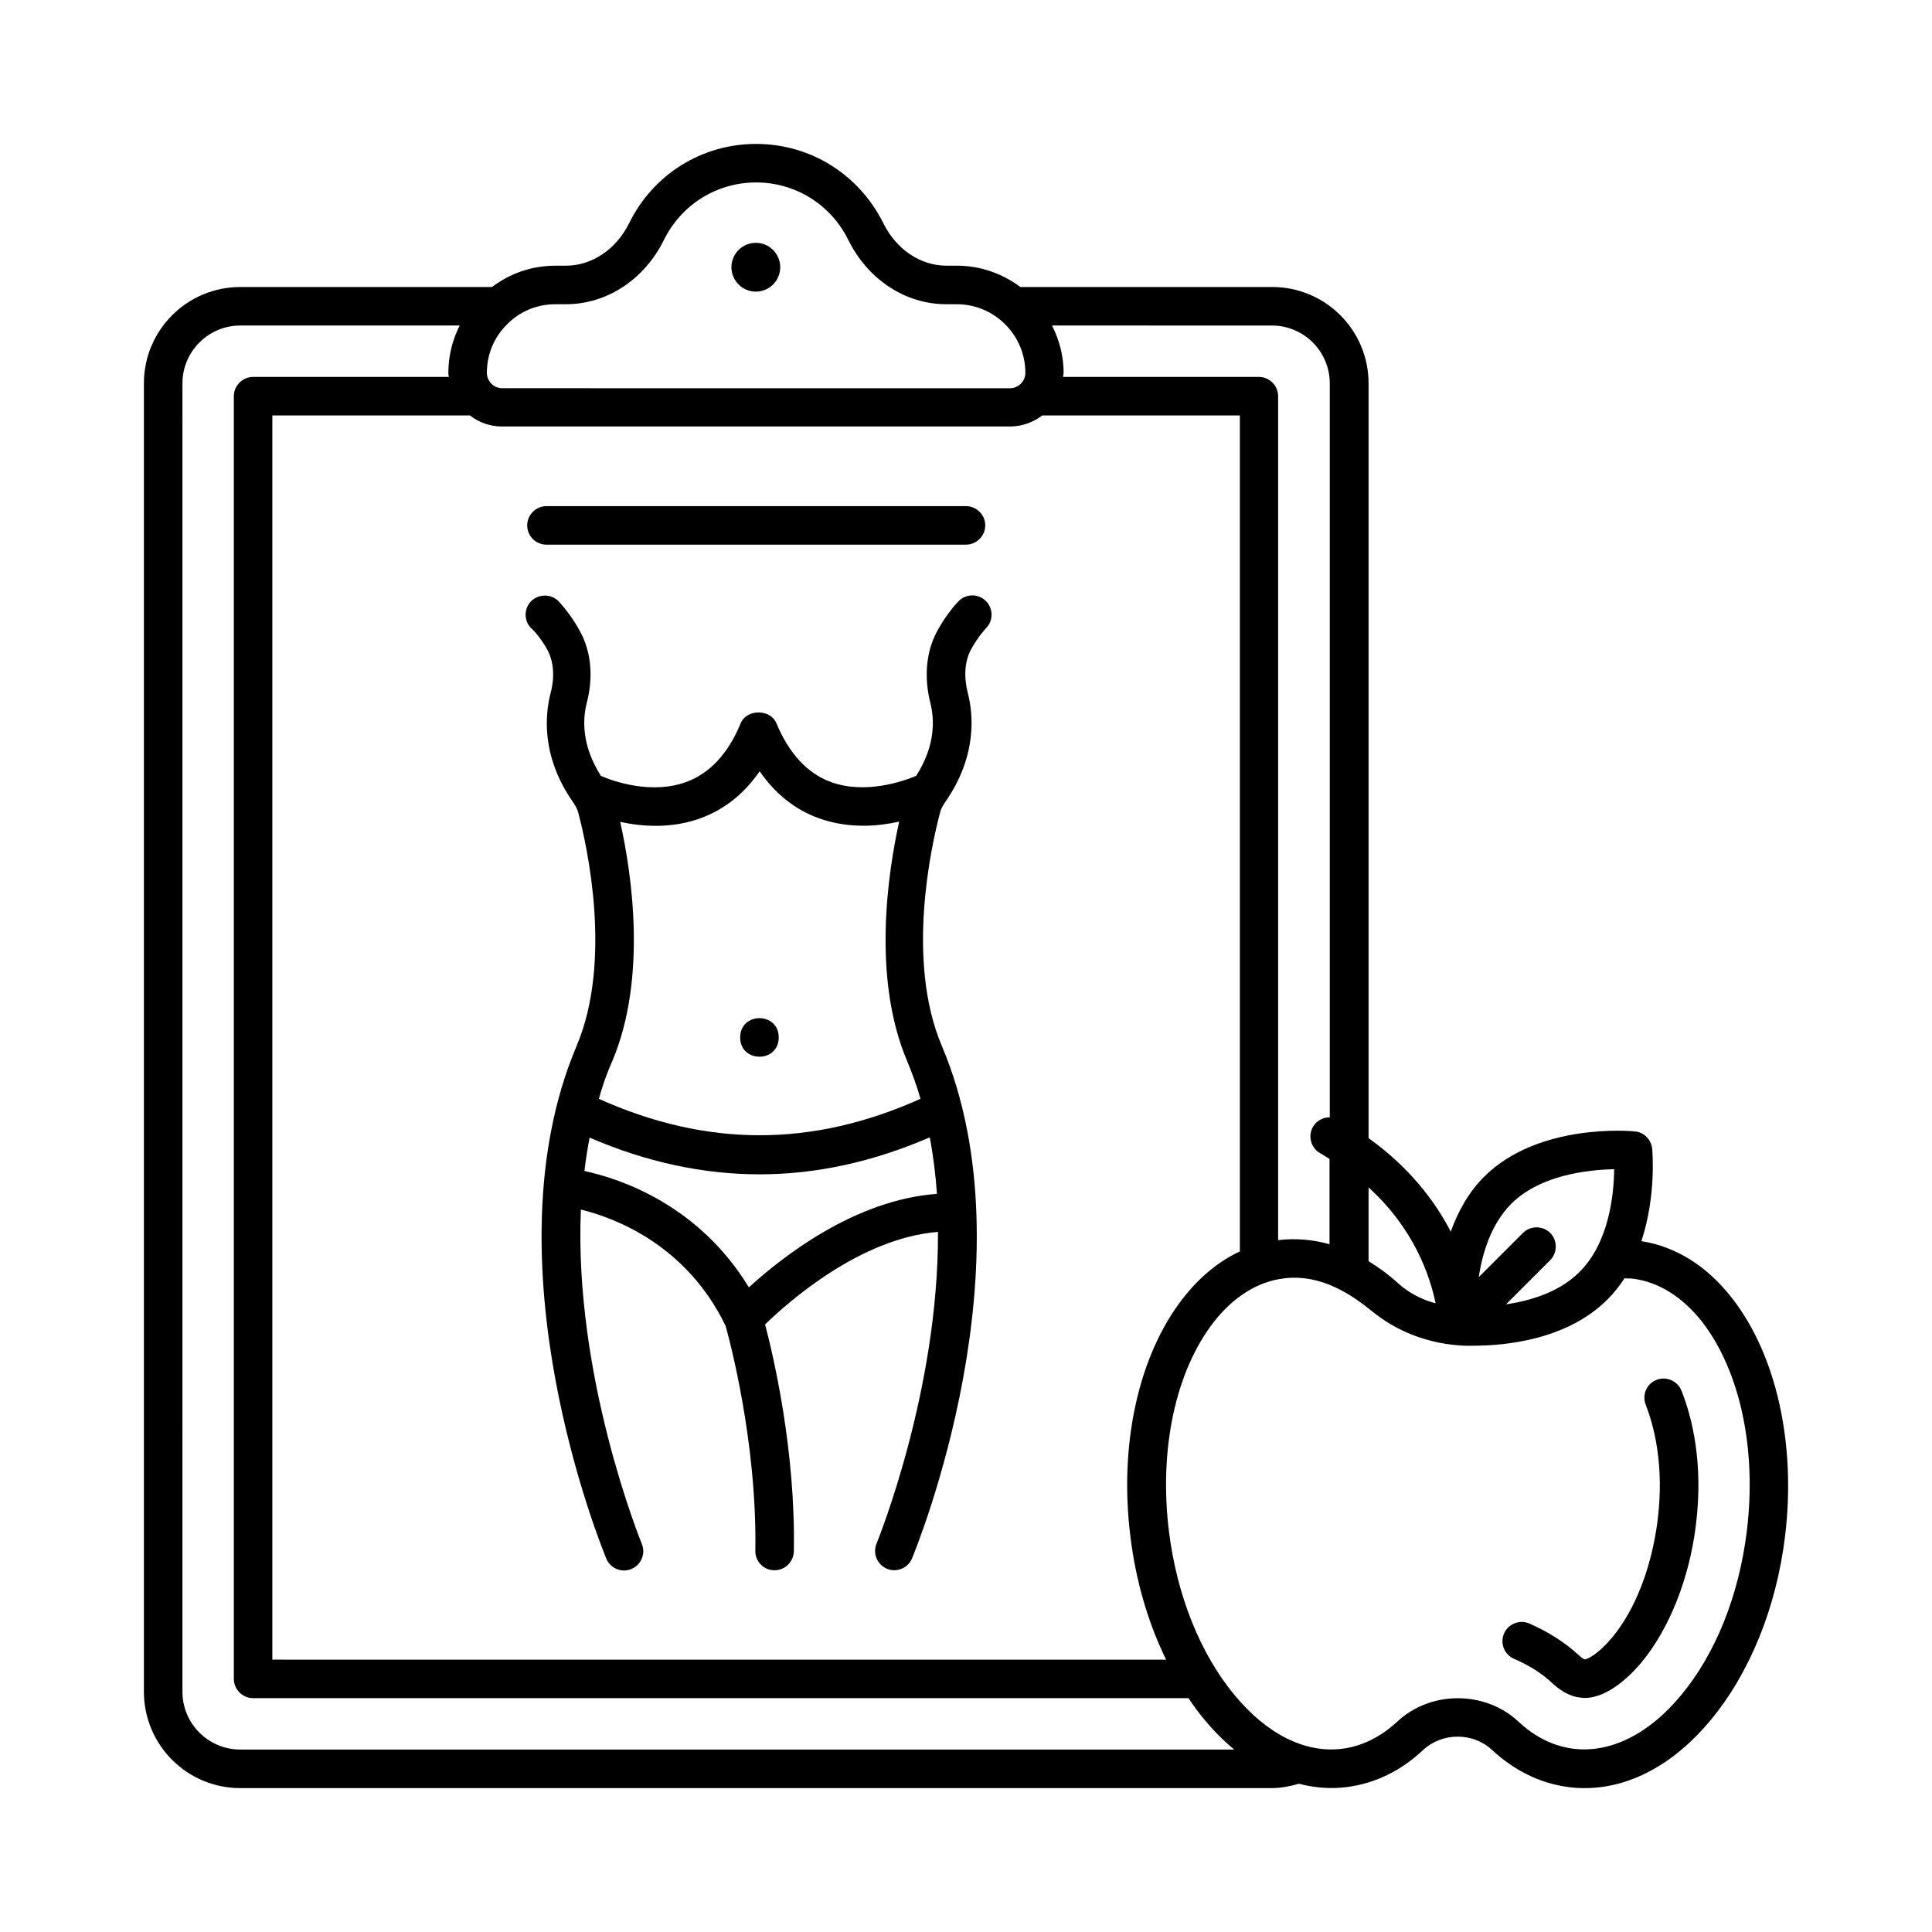 <?xml version="1.0" encoding="UTF-8"?>
<!-- Uploaded to: SVG Find, www.svgrepo.com, Generator: SVG Find Mixer Tools -->
<svg fill="#000000" width="800px" height="800px" version="1.1" viewBox="144 144 512 512" xmlns="http://www.w3.org/2000/svg">
 <g>
  <path d="m583 509.68c-2.656 1.02-3.879 4.016-2.859 6.606 1.973 5.039 5.039 15.66 3.133 30.707-1.566 12.324-5.922 23.691-12.117 31.047-3.473 4.152-6.398 5.719-7.215 5.719 0 0-0.477-0.137-1.43-1.02-3.746-3.473-8.238-6.332-13.277-8.512-2.586-1.09-5.582 0.137-6.672 2.723-1.09 2.586 0.137 5.582 2.723 6.672 3.949 1.703 7.422 3.879 10.281 6.606 2.316 2.109 4.699 3.336 6.945 3.609 0.477 0.066 0.953 0.137 1.43 0.137 6.469 0 12.594-6.469 15.047-9.395 7.352-8.852 12.664-22.125 14.434-36.355 2.043-16.406-0.953-28.457-3.812-35.676-1.027-2.594-4.023-3.891-6.609-2.867z"/>
  <path d="m603.02 488.03c-6.606-8.512-14.91-13.684-24.031-15.113 3.949-11.984 2.926-23.762 2.859-24.508-0.273-2.449-2.18-4.356-4.562-4.562-1.02-0.137-25.598-2.316-39.965 11.984-4.223 4.223-7.012 9.395-8.852 14.57-4.223-8.168-11.031-17.09-21.785-24.781v-200.03c0-14.094-11.438-25.531-25.531-25.531h-66.723c-4.699-3.473-10.484-5.652-16.816-5.652h-2.793c-6.945 0-13.344-4.356-16.75-11.301-6.461-12.934-19.328-20.965-33.695-20.965s-27.234 8.035-33.633 20.969c-3.402 6.945-9.871 11.301-16.75 11.301h-2.793c-6.262 0-12.051 2.043-16.816 5.652h-66.723c-14.086 0-25.523 11.438-25.523 25.527v346.74c0 14.098 11.438 25.535 25.527 25.535h273.42c2.383 0 4.766-0.477 7.148-1.156 4.152 1.09 8.441 1.43 12.664 0.887 7.422-0.953 14.297-4.223 20.289-9.871 5.039-4.629 13.141-4.699 18.18 0 6.059 5.582 12.867 8.918 20.355 9.871 1.43 0.203 2.793 0.273 4.223 0.273 11.914 0 23.625-6.262 33.359-17.973 10.348-12.461 17.43-29.754 19.742-48.68 2.996-24.445-2.246-48.07-14.023-63.188zm-58.551-24.984c7.762-7.762 20.562-9.055 27.301-9.191-0.066 6.738-1.363 19.473-9.191 27.234-5.379 5.379-13.004 7.625-19.473 8.578l11.711-11.711c1.973-1.973 1.973-5.242 0-7.215-1.973-1.973-5.242-1.973-7.215 0l-11.711 11.711c0.953-6.402 3.269-14.027 8.578-19.406zm-37.852-4.426c12.188 11.031 16.34 23.555 17.836 30.773-3.609-0.953-7.082-2.723-9.941-5.309-2.519-2.316-5.176-4.223-7.828-5.856v-19.609zm-25.531-228.35c8.441 0 15.32 6.875 15.32 15.32v194.51c-1.77 0-3.539 0.887-4.492 2.586-1.363 2.449-0.477 5.582 1.973 6.945 0.887 0.477 1.633 1.02 2.449 1.496v22.602c-4.426-1.227-8.988-1.633-13.48-1.09h-0.137v-223.65c0-2.793-2.316-5.106-5.106-5.106h-51.879c0-0.34 0.137-0.75 0.137-1.09 0-4.492-1.156-8.715-3.062-12.527zm-202.68-0.34c3.336-3.402 7.898-5.309 12.801-5.309h2.793c10.824 0 20.766-6.535 25.938-17.02 4.629-9.395 14.023-15.25 24.441-15.25s19.812 5.856 24.441 15.25c5.176 10.484 15.113 17.02 25.938 17.02h2.793c10.008 0 18.18 8.168 18.18 18.18 0 2.246-1.84 4.086-4.086 4.086l-134.53-0.004c-2.246 0-4.086-1.84-4.086-4.086 0-4.902 1.906-9.465 5.379-12.867zm-1.293 27.098h134.53c3.269 0 6.195-1.156 8.578-2.926h52.355v221.54c-5.582 2.586-10.688 6.809-15.047 12.391-11.777 15.047-17.02 38.672-13.957 63.18 1.43 11.777 4.699 22.875 9.465 32.613l-236.86-0.004v-329.72h52.355c2.383 1.84 5.312 2.93 8.578 2.93zm-69.445 350.62c-8.441 0-15.32-6.875-15.32-15.32l0.004-346.74c0-8.441 6.875-15.32 15.32-15.32h58.141c-1.906 3.812-2.996 8.035-2.996 12.527 0 0.41 0.066 0.75 0.137 1.09l-51.879 0.004c-2.793 0-5.106 2.316-5.106 5.106v339.93c0 2.793 2.316 5.106 5.106 5.106h247.89c1.363 2.043 2.793 4.016 4.356 5.856 2.449 2.926 5.039 5.516 7.762 7.762zm399.24-57.734c-2.109 17.02-8.305 32.406-17.43 43.367-8.578 10.348-18.723 15.32-28.457 14.16-5.309-0.68-10.211-3.062-14.637-7.215-8.852-8.238-23.215-8.238-32.066 0-4.426 4.086-9.328 6.535-14.637 7.215-9.734 1.227-19.879-3.812-28.457-14.16-9.121-10.961-15.32-26.414-17.43-43.367-2.723-21.855 1.77-42.621 11.914-55.625 5.242-6.672 11.641-10.688 18.586-11.508 9.941-1.227 18.043 4.426 23.488 8.852 12.188 9.871 25.938 8.988 26.824 8.988 8.035 0 24.578-1.43 35.402-12.254 1.77-1.77 3.199-3.609 4.492-5.582 0.68 0 1.43 0 2.109 0.066 6.875 0.816 13.277 4.832 18.52 11.508 10.004 13.004 14.5 33.77 11.777 55.555z"/>
  <path d="m288.82 288.34h111.18c2.793 0 5.106-2.316 5.106-5.106 0-2.793-2.316-5.106-5.106-5.106h-111.18c-2.793 0-5.106 2.316-5.106 5.106 0 2.789 2.246 5.106 5.106 5.106z"/>
  <path d="m350.77 214.82c0 3.57-2.894 6.465-6.465 6.465-3.574 0-6.469-2.894-6.469-6.465 0-3.574 2.894-6.469 6.469-6.469 3.57 0 6.465 2.894 6.465 6.469"/>
  <path d="m289.09 316.26c1.633 3.062 1.973 7.148 0.816 11.438-1.43 5.582-2.586 16.68 5.992 28.934 0.68 1.02 1.156 1.906 1.363 2.793 2.316 8.781 9.121 39.215-0.477 61.82-24.238 57.258 6.606 132.62 7.898 135.82 0.816 1.973 2.723 3.133 4.699 3.133 0.68 0 1.293-0.137 1.973-0.41 2.586-1.09 3.812-4.086 2.723-6.672-0.203-0.543-18.043-44.184-16.137-88.574 9.121 2.246 27.914 9.328 38.332 30.773 1.02 3.539 8.375 30.977 7.898 59.641-0.066 2.793 2.18 5.176 5.039 5.176h0.066c2.793 0 5.039-2.246 5.106-5.039 0.477-26.758-5.445-51.812-7.625-60.117 5.992-5.785 25.121-22.875 45.82-24.508 0.203 42.211-16.066 82.039-16.273 82.582-1.09 2.586 0.137 5.582 2.723 6.672 0.613 0.273 1.293 0.41 1.973 0.41 1.973 0 3.879-1.156 4.699-3.133 1.293-3.199 32.137-78.566 7.898-135.82-9.602-22.602-2.793-53.035-0.477-61.82 0.203-0.887 0.68-1.77 1.363-2.793 8.578-12.254 7.422-23.422 5.992-28.934-1.09-4.289-0.816-8.375 0.816-11.438 1.84-3.402 3.949-5.652 4.016-5.719 1.973-1.973 1.973-5.242-0.066-7.215-1.973-1.973-5.242-1.973-7.215 0.066-0.34 0.34-3.199 3.336-5.719 8.035-2.859 5.309-3.473 12.051-1.77 18.859 1.156 4.492 1.363 11.438-3.746 19.402-3.336 1.363-13.48 5.039-22.738 1.566-6.195-2.316-10.961-7.559-14.297-15.523-1.566-3.812-7.898-3.812-9.465 0-3.269 7.965-8.102 13.207-14.297 15.523-9.258 3.473-19.473-0.137-22.738-1.566-5.106-7.965-4.902-14.91-3.746-19.402 1.77-6.809 1.156-13.48-1.77-18.859-2.519-4.699-5.445-7.691-5.719-8.035-1.973-1.973-5.176-1.973-7.215-0.066-1.973 1.973-2.043 5.176-0.066 7.215 0.262 0.133 2.441 2.312 4.348 5.785zm101.3 129.15c0.953 4.902 1.566 9.941 1.906 14.977-21.785 1.566-41.055 16.75-49.836 24.781-13.277-21.855-34.043-28.801-43.574-30.84 0.34-2.996 0.816-5.922 1.363-8.852 14.977 6.469 30.023 9.734 45.07 9.734 15.047 0.004 30.094-3.332 45.07-9.801zm-84.148-20.152c9.395-22.195 5.106-50.176 2.109-63.453 5.992 1.293 13.754 1.84 21.445-1.02 6.262-2.316 11.438-6.469 15.523-12.391 4.086 5.922 9.258 10.078 15.523 12.391 4.086 1.496 8.168 2.043 12.051 2.043 3.402 0 6.606-0.477 9.395-1.09-2.926 13.277-7.285 41.258 2.109 63.453 1.363 3.269 2.586 6.606 3.539 10.008-28.664 12.867-56.578 12.867-85.238 0 0.953-3.406 2.113-6.742 3.543-9.941z"/>
  <path d="m350.37 418.93c0 6.809-10.215 6.809-10.215 0 0-6.809 10.215-6.809 10.215 0"/>
 </g>
</svg>